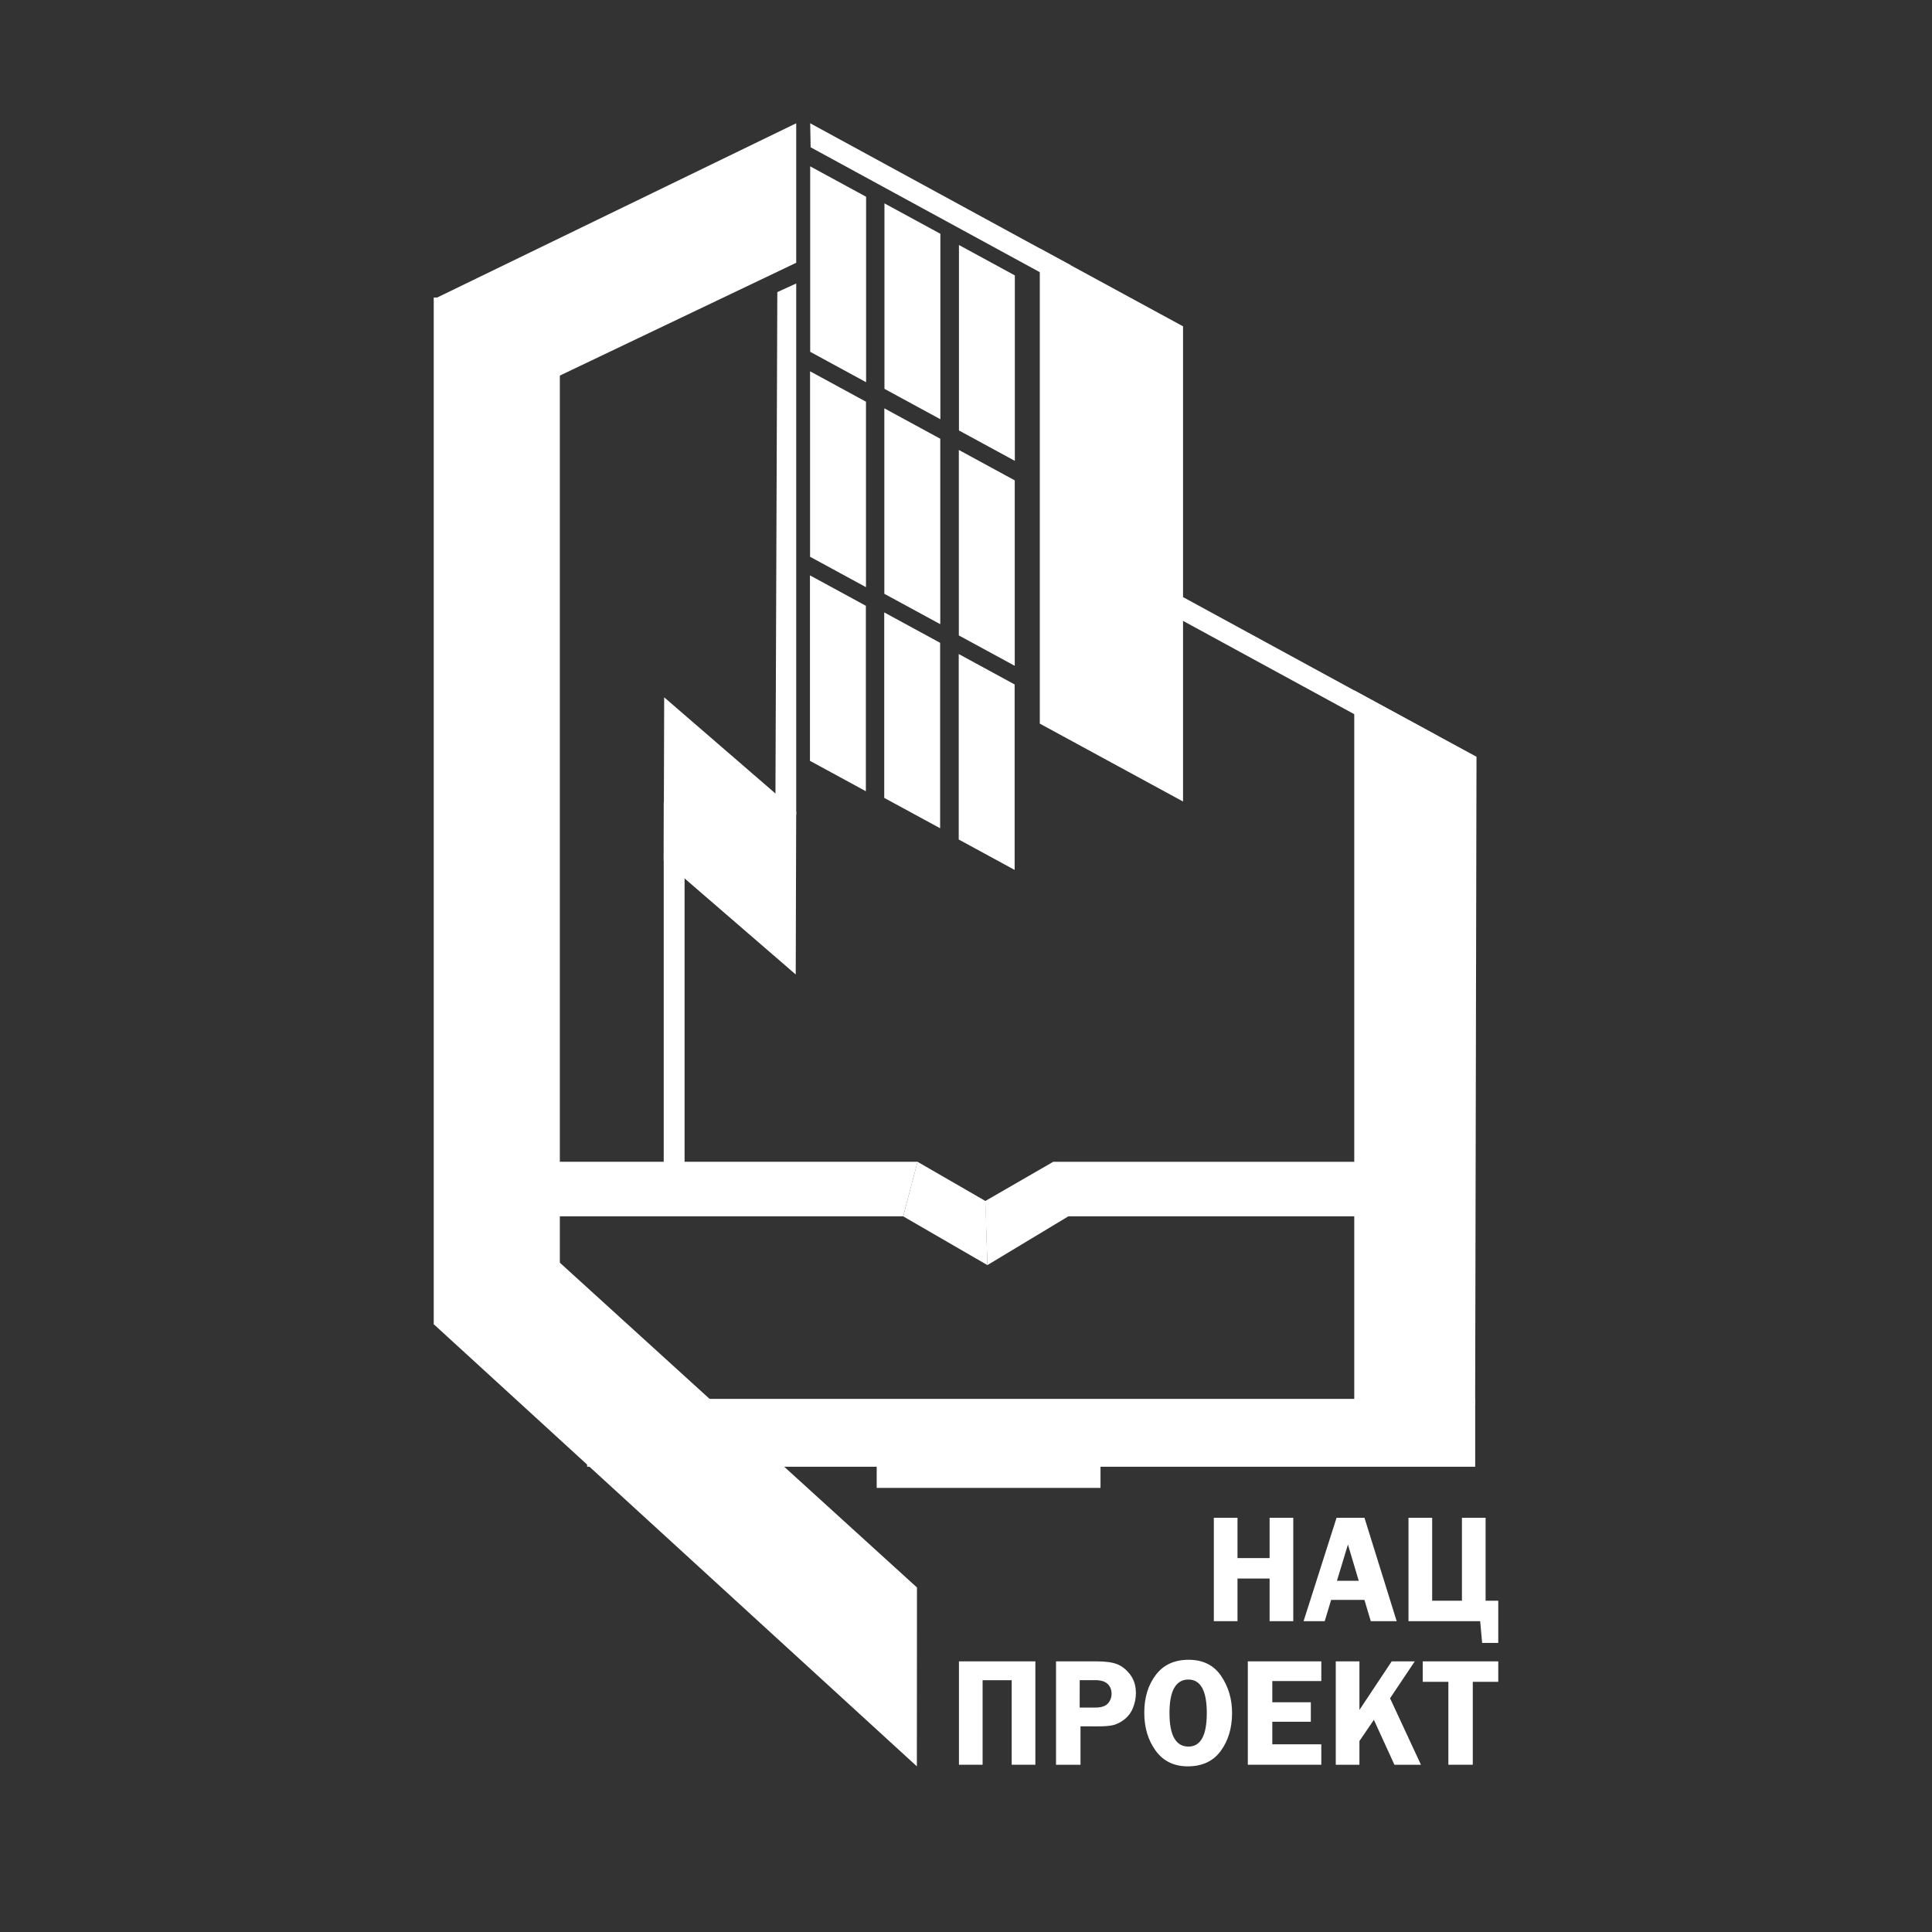 <?xml version="1.0" encoding="UTF-8"?> <svg xmlns="http://www.w3.org/2000/svg" viewBox="0 0 145 145" fill="none"><rect x="0" y="0" width="145" height="145" fill="#333333" stroke="none"/><g clip-path="url(#clip0_85_450)"><mask id="mask0_85_450" style="mask-type:luminance" maskUnits="userSpaceOnUse" x="0" y="0" width="580" height="580"><path d="M145 0H0V145H145V0Z" fill="white"></path></mask><g mask="url(#mask0_85_450)"><path d="M88.789 60.155L78.038 54.309V18.645L88.789 24.491V60.155Z" fill="white"></path><path d="M65.002 28.685L60.806 26.404V12.485L65.002 14.766V28.685Z" fill="white"></path><path d="M70.576 31.465L66.38 29.183V15.264L70.576 17.545V31.465Z" fill="white"></path><path d="M76.166 34.589L71.971 32.307V18.388L76.166 20.67V34.589Z" fill="white"></path><path d="M64.993 44.068L60.797 41.786V27.866L64.993 30.149V44.068Z" fill="white"></path><path d="M70.568 46.847L66.371 44.565V30.646L70.568 32.928V46.847Z" fill="white"></path><path d="M76.159 49.971L71.962 47.69V33.77L76.159 36.052V49.971Z" fill="white"></path><path d="M64.985 59.384L60.789 57.102V43.183L64.985 45.465V59.384Z" fill="white"></path><path d="M70.559 62.163L66.363 59.882V45.962L70.559 48.245V62.163Z" fill="white"></path><path d="M76.15 65.288L71.954 63.006V49.086L76.15 51.369V65.288Z" fill="white"></path><path d="M79.596 21.276L60.839 11.054L60.806 9.252L80.346 19.9L79.596 21.276Z" fill="white"></path><path d="M49.848 52.335L49.813 64.573L59.721 73.137L59.756 60.899L49.848 52.335Z" fill="white"></path><path d="M51.379 60.228V87.772L49.813 88.664V60.228H51.379Z" fill="white"></path><path d="M59.757 21.276V61.151L58.19 62.062L58.339 21.923L59.757 21.276Z" fill="white"></path><path d="M110.713 105.401L101.639 105.453V51.815L110.814 56.795L110.713 105.401Z" fill="white"></path><path d="M107.196 56.629L88.439 46.407L88.406 44.605L107.946 55.253L107.196 56.629Z" fill="white"></path><path d="M38.044 30.085L59.757 19.721V9.252L32.553 22.454L38.044 30.085Z" fill="white"></path><path d="M42.017 22.329H32.553V99.385H42.017V22.329Z" fill="white"></path><path d="M67.784 91.288H38.319V87.195H68.866L67.784 91.288Z" fill="white"></path><path d="M109.59 87.195H79.043V91.287H109.59V87.195Z" fill="white"></path><path d="M74.107 94.948L67.785 91.288L68.862 87.195L73.963 90.14L74.107 94.948Z" fill="white"></path><path d="M74.106 94.948L81.093 90.739L79.046 87.195L73.945 90.14L74.106 94.948Z" fill="white"></path><path d="M82.595 109.292H65.798V111.67H82.595V109.292Z" fill="white"></path><path d="M32.553 99.385L68.812 132.567L68.82 119.143L36.571 89.814L32.553 99.385Z" fill="white"></path><path d="M110.716 104.99H44.066V110.081H110.716V104.99Z" fill="white"></path><path d="M97.062 113.912V121.672H95.286V118.472H92.876V121.672H91.1V113.912H92.876V116.937H95.286V113.912H97.062Z" fill="white"></path><path d="M102.406 113.912L104.823 121.672H102.879L102.403 120.075H99.905L99.422 121.672H97.836L100.311 113.912H102.406ZM100.34 118.642H101.976L101.165 115.919L100.34 118.642Z" fill="white"></path><path d="M105.71 121.672V113.912H107.487V120.137H109.721V113.912H111.497V120.137H112.447V123.304H111.237L111.09 121.672H105.71Z" fill="white"></path><path d="M71.971 132.447V124.688H77.706V132.447H75.93V126.103H73.746V132.447H71.971Z" fill="white"></path><mask id="mask1_85_450" style="mask-type:luminance" maskUnits="userSpaceOnUse" x="0" y="0" width="580" height="580"><path d="M145 0H0V145H145V0Z" fill="white"></path></mask><g mask="url(#mask1_85_450)"><path d="M81.094 129.565V132.447H79.257V124.688H82.302C82.981 124.688 83.501 124.761 83.861 124.907C84.221 125.053 84.543 125.313 84.828 125.689C85.11 126.064 85.251 126.524 85.252 127.07C85.251 127.454 85.174 127.835 85.026 128.19C84.892 128.53 84.669 128.827 84.38 129.05C84.143 129.239 83.871 129.38 83.58 129.465C83.322 129.533 82.918 129.567 82.367 129.567L81.094 129.565ZM81.032 128.155H82.209C82.657 128.155 82.972 128.051 83.153 127.843C83.329 127.646 83.426 127.391 83.425 127.127C83.425 126.812 83.324 126.562 83.122 126.376C82.921 126.191 82.615 126.098 82.204 126.098H81.033L81.032 128.155Z" fill="white"></path><path d="M89.146 132.567C88.106 132.567 87.302 132.174 86.733 131.39C86.163 130.606 85.879 129.656 85.88 128.542C85.88 127.409 86.168 126.463 86.744 125.705C87.32 124.947 88.142 124.568 89.209 124.569C90.286 124.569 91.099 124.973 91.647 125.782C92.196 126.591 92.469 127.517 92.469 128.559C92.469 129.685 92.186 130.634 91.621 131.407C91.056 132.18 90.231 132.567 89.146 132.567M89.194 126.053C88.246 126.053 87.772 126.891 87.772 128.566C87.772 130.242 88.246 131.081 89.194 131.084C90.113 131.084 90.572 130.246 90.572 128.571C90.572 126.895 90.113 126.056 89.194 126.053Z" fill="white"></path><path d="M99.166 126.166H95.489V127.757H98.38V129.219H95.489V130.913H99.166V132.447H93.651V124.688H99.166V126.166Z" fill="white"></path><path d="M102.028 124.688V128.334L104.449 124.688H106.18L104.326 127.459L106.644 132.447H104.653L103.112 129.077L102.028 130.668V132.447H100.252V124.688H102.028Z" fill="white"></path><path d="M112.447 124.688V126.223H110.535V132.447H108.703V126.223H106.779V124.688H112.447Z" fill="white"></path></g></g></g><defs><clipPath id="clip0_85_450"><rect width="36.25" height="36.25" fill="white" transform="scale(4)"></rect></clipPath></defs></svg> 